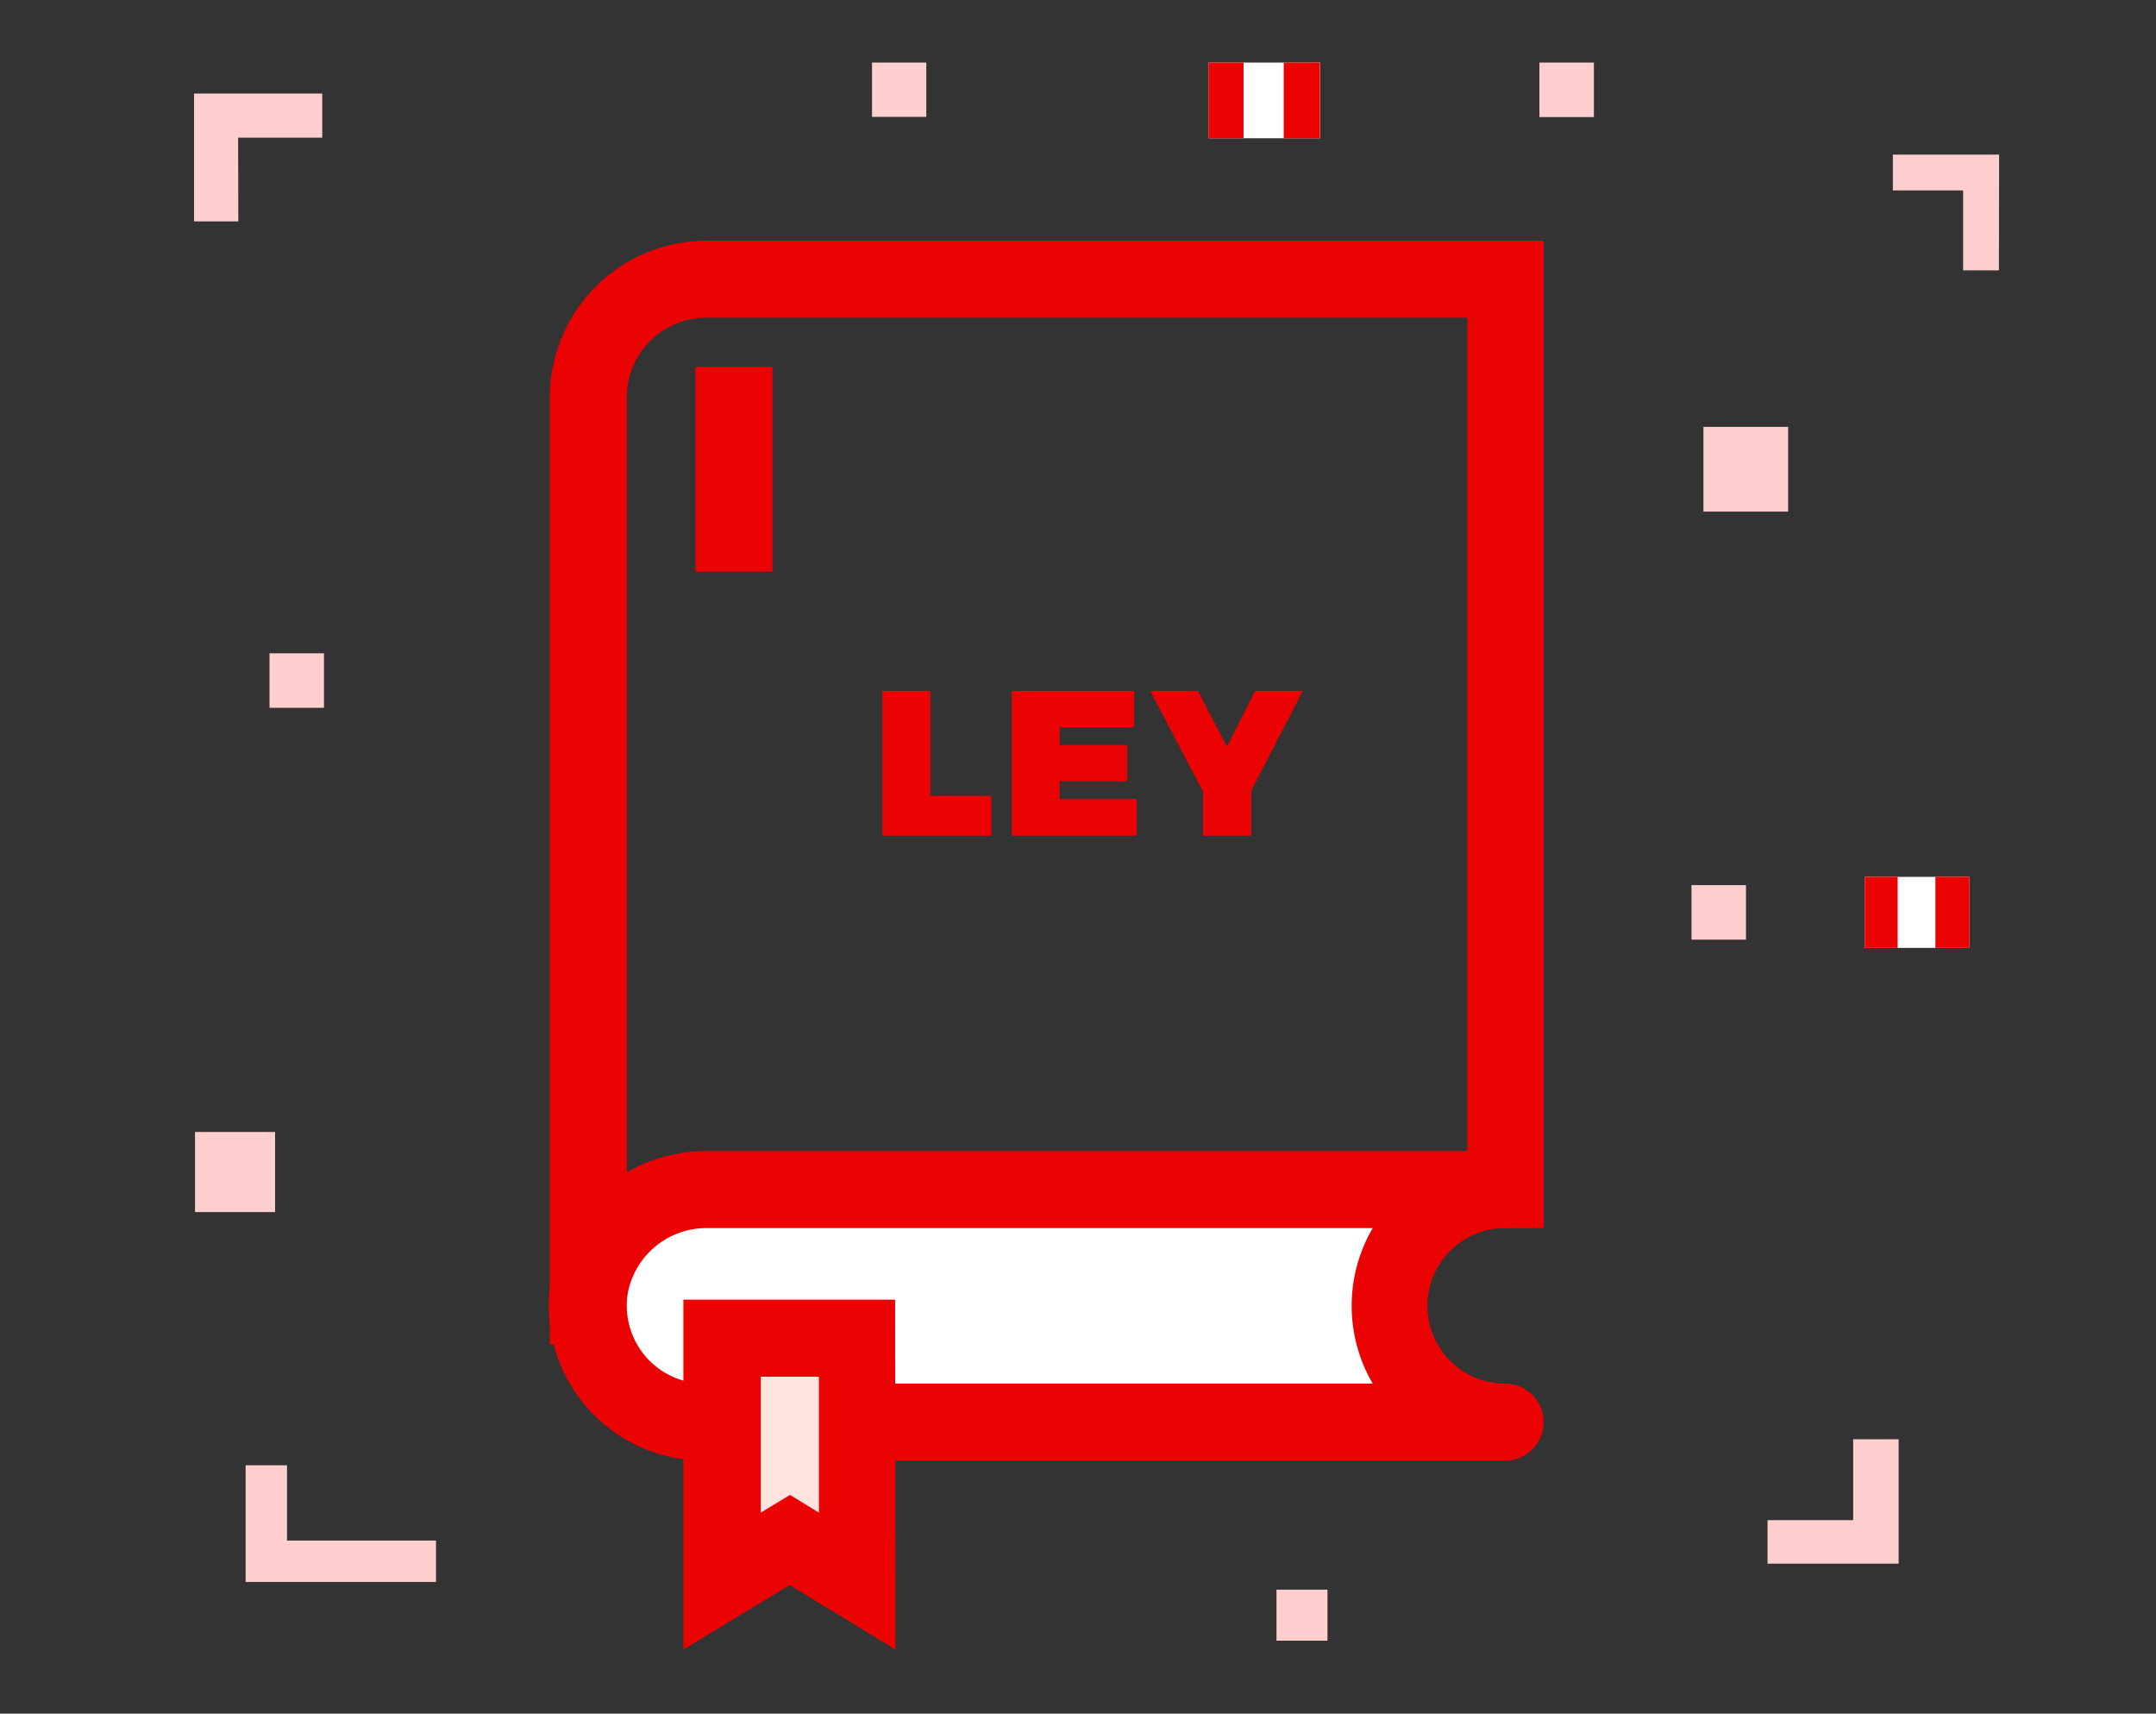 <svg width="112" height="89" viewBox="0 0 112 89" fill="none" xmlns="http://www.w3.org/2000/svg">
<rect x="0" y="0" width="112" height="89" fill="#333333" stroke="none"/>
<mask id="mask0_1464_7288" style="mask-type:luminance" maskUnits="userSpaceOnUse" x="0" y="-1" width="112" height="90">
<path d="M111.5 -0.5H0.5V88.5H111.5V-0.5Z" fill="white"/>
</mask>
<g mask="url(#mask0_1464_7288)">
<path d="M51.5 41.33V43.4H45.84V35.88H48.33V41.33H51.5Z" fill="#EB0303"/>
<path d="M55.05 37.77V38.69H58.56V40.58H55.05V41.5H59.05V43.4H52.56V35.88H58.92V37.77H55.05Z" fill="#EB0303"/>
<path d="M65 43.4H62.5V41.12L59.75 35.88H62.23L63.74 38.78L65.2 35.88H67.68L65 41.06V43.4Z" fill="#EB0303"/>
<path d="M92.89 22.17H88.49V26.57H92.89V22.17Z" fill="#FFCFCF"/>
<path d="M103.84 14.04H101.98V9.89H98.33V8.03H103.85L103.84 14.04Z" fill="#FFCFCF"/>
<path d="M12.38 11.5H10.08V4.86H16.74V7.15H12.37L12.38 11.5Z" fill="#FFCFCF"/>
<path d="M68.58 3.25H62.78V7.18H68.58V3.25Z" fill="white"/>
<path d="M64.6 3.25H62.78V7.18H64.6V3.25Z" fill="#EB0303"/>
<path d="M68.57 3.25H66.689V7.18H68.57V3.25Z" fill="#EB0303"/>
<path d="M14.29 58.79H10.13V62.95H14.29V58.79Z" fill="#FFCFCF"/>
<path d="M98.63 81.21V74.75H96.27V78.95H91.82V81.21H98.63Z" fill="#FFCFCF"/>
<path d="M22.65 82.16H12.76V76.1H14.91V80.01H22.65V82.16Z" fill="#FFCFCF"/>
<path d="M68.96 82.56H66.311V85.21H68.96V82.56Z" fill="#FFCFCF"/>
<path d="M16.83 33.93H14V36.76H16.83V33.93Z" fill="#FFCFCF"/>
<path d="M48.12 3.25H45.3V6.07H48.12V3.25Z" fill="#FFCFCF"/>
<path d="M82.8 3.25H79.97V6.08H82.8V3.25Z" fill="#FFCFCF"/>
<path d="M102.31 45.54H96.87V49.23H102.31V45.54Z" fill="white"/>
<path d="M98.58 45.54H96.87V49.23H98.58V45.54Z" fill="#EB0303"/>
<path d="M102.31 45.54H100.54V49.23H102.31V45.54Z" fill="#EB0303"/>
<path d="M90.7 45.97H87.87V48.8H90.7V45.97Z" fill="#FFCFCF"/>
<path d="M61.23 69.82H28.561V20.63C28.563 18.475 29.421 16.408 30.945 14.884C32.469 13.36 34.535 12.503 36.691 12.5H80.191V63.78H61.191L61.23 69.82ZM32.56 65.82H57.23V59.82H76.231V16.5H36.691C35.595 16.5 34.545 16.935 33.77 17.71C32.996 18.484 32.56 19.535 32.56 20.63V65.82Z" fill="#EB0303"/>
<path d="M72.21 67.82C72.228 66.234 72.866 64.719 73.987 63.597C75.109 62.476 76.624 61.838 78.21 61.82H36.78C35.318 61.802 33.897 62.304 32.771 63.236C31.644 64.168 30.886 65.47 30.63 66.91C30.492 67.776 30.544 68.662 30.783 69.505C31.021 70.349 31.44 71.131 32.011 71.797C32.582 72.463 33.291 72.997 34.088 73.362C34.886 73.726 35.753 73.913 36.63 73.91H78.19C76.592 73.886 75.068 73.234 73.949 72.093C72.829 70.953 72.204 69.418 72.21 67.82Z" fill="white"/>
<path d="M78.19 75.86H36.6C35.434 75.865 34.28 75.617 33.219 75.133C32.158 74.649 31.214 73.941 30.453 73.056C29.693 72.172 29.133 71.133 28.813 70.012C28.493 68.89 28.42 67.712 28.6 66.56C28.935 64.651 29.936 62.923 31.424 61.682C32.912 60.441 34.792 59.767 36.73 59.78H78.19C78.72 59.78 79.229 59.991 79.604 60.366C79.979 60.741 80.19 61.249 80.19 61.78C80.19 62.31 79.979 62.819 79.604 63.194C79.229 63.569 78.72 63.78 78.19 63.78C77.118 63.78 76.091 64.206 75.333 64.963C74.576 65.721 74.15 66.749 74.15 67.82C74.15 68.891 74.576 69.919 75.333 70.677C76.091 71.434 77.118 71.86 78.19 71.86C78.72 71.86 79.229 72.071 79.604 72.446C79.979 72.821 80.19 73.329 80.19 73.86C80.19 74.39 79.979 74.899 79.604 75.274C79.229 75.649 78.72 75.86 78.19 75.86ZM36.78 63.78C35.796 63.761 34.837 64.091 34.074 64.711C33.31 65.332 32.792 66.203 32.61 67.17C32.517 67.749 32.551 68.341 32.71 68.905C32.868 69.469 33.147 69.992 33.528 70.438C33.908 70.884 34.38 71.242 34.913 71.487C35.445 71.733 36.024 71.86 36.61 71.86H71.31C70.593 70.634 70.215 69.24 70.215 67.82C70.215 66.4 70.593 65.006 71.31 63.78H36.78Z" fill="#EB0303"/>
<path d="M44.06 80.17L40.55 78.04L37.05 80.17V67.56H44.06V80.17Z" fill="#FFE3DE"/>
<path d="M46.52 85.67L41.02 82.32L35.5 85.67V67.5H46.5L46.52 85.67ZM39.52 71.5V78.56L41.04 77.64L42.54 78.56V71.5H39.52Z" fill="#EB0303"/>
<path d="M40.13 19.05H36.13V29.69H40.13V19.05Z" fill="#EB0303"/>
</g>
</svg>